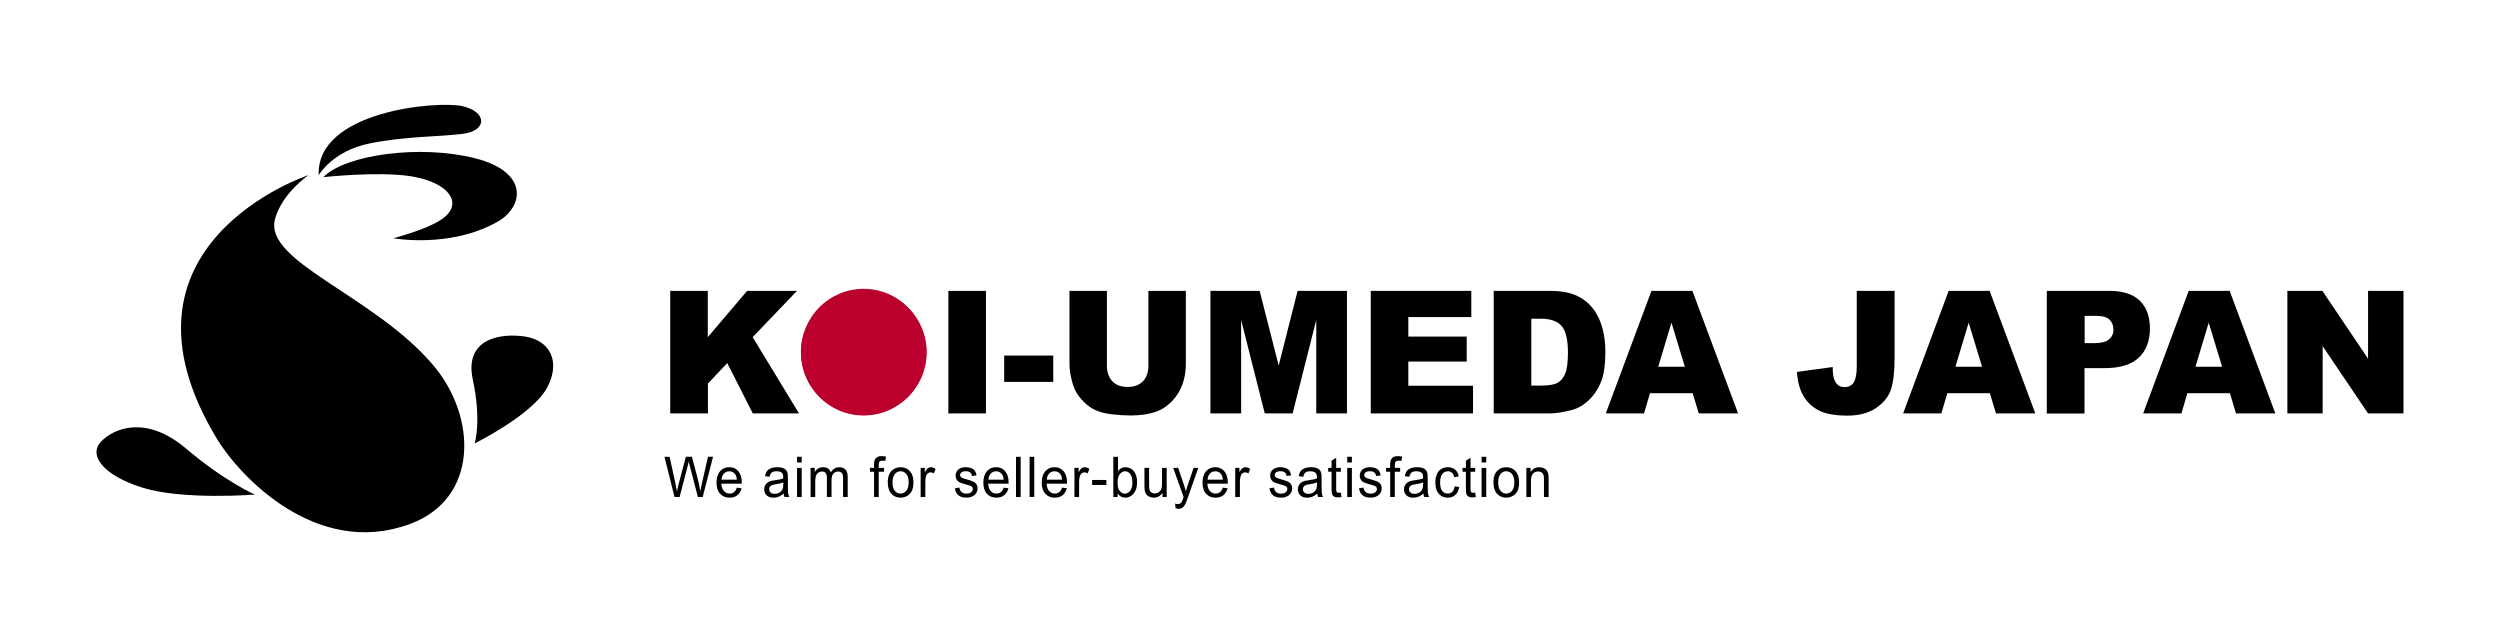 <svg width="259" height="66" viewBox="0 0 259 66" fill="none" xmlns="http://www.w3.org/2000/svg">
<g filter="url(#filter0_ddd_6111_568)">
<path d="M33.016 18.146C33.016 18.146 34.461 15.628 38.282 14.862C42.105 14.097 45.238 14.193 47.897 13.873C50.556 13.554 50.455 11.549 47.863 10.988C45.269 10.429 32.763 11.489 33.016 18.146Z" fill="black"/>
<path d="M49.178 45.936C49.178 45.936 55.106 43.005 56.641 40.226C58.176 37.445 56.937 35.271 54.441 34.874C51.948 34.476 48.06 35.016 48.983 39.325C49.908 43.633 49.178 45.936 49.178 45.936Z" fill="black"/>
<path d="M26.413 51.239C26.413 51.239 18.971 51.824 14.814 50.538C10.656 49.253 9.138 47.154 10.469 45.75C11.801 44.346 15.156 42.984 19.256 46.458C23.355 49.931 26.415 51.239 26.415 51.239H26.413Z" fill="black"/>
<path d="M51.558 22.966C54.225 21.455 54.876 17.833 49.224 16.398C43.575 14.963 35.831 15.991 33.49 18.353C33.49 18.353 39.19 17.735 42.499 18.251C45.808 18.766 47.173 20.264 46.808 21.445C46.517 22.39 45.435 23.372 40.761 24.683C40.761 24.683 46.622 25.763 51.556 22.968L51.558 22.966Z" fill="black"/>
<path d="M22.475 45.465C24.788 49.289 32.727 57.824 42.411 54.31C49.65 51.682 49.413 43.17 44.879 37.831C38.737 30.595 27.306 27.119 28.491 22.701C29.21 20.011 31.97 18.136 31.97 18.136C31.97 18.136 10.272 25.296 22.475 45.467V45.465Z" fill="black"/>
<path d="M96 36.5C96 40.09 93.09 43 89.5 43C85.91 43 83 40.09 83 36.5C83 32.91 85.91 30 89.5 30C93.09 30 96 32.91 96 36.5Z" fill="#BC002D"/>
<path d="M69.434 30.134H73.327V34.927L77.401 30.134H82.568L77.975 34.927L82.778 42.831H77.99L75.343 37.614L73.341 39.734V42.831H69.434V30.134Z" fill="black"/>
<path d="M98.251 30.134H102.144V42.831H98.251V30.134Z" fill="black"/>
<path d="M104.034 36.836H109.117V39.565H104.034V36.836Z" fill="black"/>
<path d="M118.974 30.134H122.853V37.698C122.853 38.448 122.741 39.155 122.503 39.819C122.265 40.484 121.901 41.063 121.411 41.572C120.921 42.067 120.403 42.421 119.856 42.619C119.1 42.902 118.19 43.043 117.14 43.043C116.524 43.043 115.866 43.001 115.138 42.916C114.41 42.831 113.807 42.661 113.317 42.407C112.827 42.152 112.393 41.785 111.987 41.318C111.581 40.851 111.315 40.357 111.161 39.862C110.923 39.056 110.797 38.335 110.797 37.712V30.134H114.676V37.882C114.676 38.575 114.872 39.112 115.25 39.508C115.628 39.904 116.16 40.088 116.832 40.088C117.504 40.088 118.022 39.89 118.4 39.508C118.778 39.126 118.974 38.575 118.974 37.882V30.134Z" fill="black"/>
<path d="M125.387 30.134H130.498L132.473 37.868L134.433 30.134H139.544V42.831H136.365V33.145L133.915 42.831H131.03L128.58 33.145V42.831H125.401V30.134H125.387Z" fill="black"/>
<path d="M142.008 30.134H152.426V32.849H145.901V34.87H151.95V37.458H145.901V39.961H152.608V42.831H142.008V30.134Z" fill="black"/>
<path d="M154.75 30.134H160.519C161.653 30.134 162.578 30.289 163.278 30.6C163.978 30.911 164.552 31.364 165.014 31.944C165.476 32.523 165.798 33.202 166.008 33.98C166.218 34.757 166.316 35.577 166.316 36.44C166.316 37.797 166.162 38.844 165.854 39.593C165.546 40.342 165.126 40.965 164.58 41.474C164.034 41.983 163.46 42.322 162.83 42.477C161.975 42.704 161.205 42.831 160.519 42.831H154.75V30.134ZM158.643 33.004V39.947H159.595C160.407 39.947 160.981 39.862 161.331 39.678C161.681 39.494 161.947 39.183 162.144 38.73C162.34 38.278 162.438 37.543 162.438 36.525C162.438 35.181 162.214 34.263 161.779 33.768C161.345 33.273 160.617 33.018 159.623 33.018H158.657L158.643 33.004Z" fill="black"/>
<path d="M170.937 40.738L170.321 42.831H166.358L171.091 30.134H175.334L180.066 42.831H175.992L175.362 40.738H170.937ZM174.55 37.995L173.163 33.428L171.791 37.995H174.55Z" fill="black"/>
<path d="M196.281 30.134V37.034C196.281 38.476 196.155 39.579 195.903 40.342C195.651 41.106 195.133 41.742 194.363 42.265C193.593 42.788 192.613 43.057 191.408 43.057C190.134 43.057 189.154 42.888 188.454 42.534C187.754 42.181 187.222 41.686 186.83 41.007C186.438 40.328 186.228 39.508 186.158 38.533L189.868 38.023C189.868 38.589 189.924 38.999 190.008 39.268C190.106 39.536 190.26 39.763 190.47 39.932C190.624 40.045 190.834 40.102 191.1 40.102C191.534 40.102 191.856 39.932 192.053 39.607C192.249 39.282 192.361 38.73 192.361 37.953V30.134H196.281Z" fill="black"/>
<path d="M206.153 40.738H201.742L201.126 42.831H197.163L201.882 30.134H206.125L210.858 42.831H206.783L206.153 40.738ZM205.341 37.995L203.954 33.428L202.582 37.995H205.341Z" fill="black"/>
<path d="M218.517 30.134C219.931 30.134 220.981 30.473 221.681 31.152C222.382 31.831 222.732 32.792 222.732 34.036C222.732 35.281 222.354 36.327 221.583 37.048C220.813 37.769 219.651 38.137 218.083 38.137H215.954V42.845H212.048V30.134H218.517ZM215.968 35.549H216.921C217.663 35.549 218.195 35.422 218.503 35.153C218.811 34.885 218.951 34.559 218.951 34.149C218.951 33.739 218.825 33.414 218.559 33.131C218.293 32.849 217.803 32.721 217.075 32.721H215.968V35.549Z" fill="black"/>
<path d="M231.021 40.738H226.61L225.994 42.831H222.032L226.75 30.134H230.993L235.726 42.831H231.651L231.021 40.738ZM230.209 37.995L228.823 33.428L227.45 37.995H230.209Z" fill="black"/>
<path d="M236.972 30.134H240.599L245.331 37.161V30.134H249V42.831H245.331L240.627 35.86V42.831H236.972V30.134Z" fill="black"/>
<path d="M89.471 43.043C93.06 43.043 95.969 40.106 95.969 36.482C95.969 32.859 93.06 29.922 89.471 29.922C85.883 29.922 82.974 32.859 82.974 36.482C82.974 40.106 85.883 43.043 89.471 43.043Z" fill="#BC002D"/>
<path d="M69.879 51.492L68.84 47.323H69.37L69.967 50.054C70.031 50.341 70.085 50.625 70.134 50.905C70.234 50.46 70.291 50.202 70.309 50.135L71.055 47.319H71.679L72.24 49.428C72.379 49.951 72.482 50.444 72.543 50.905C72.591 50.641 72.658 50.341 72.736 49.999L73.351 47.319H73.873L72.8 51.489H72.3L71.476 48.313C71.406 48.048 71.367 47.884 71.352 47.823C71.309 48.013 71.273 48.177 71.237 48.313L70.406 51.489H69.876L69.879 51.492Z" fill="black"/>
<path d="M76.333 50.518L76.83 50.583C76.751 50.892 76.605 51.131 76.393 51.302C76.181 51.473 75.912 51.557 75.581 51.557C75.166 51.557 74.836 51.421 74.594 51.147C74.351 50.876 74.23 50.493 74.23 50.002C74.23 49.512 74.354 49.1 74.6 48.819C74.845 48.538 75.163 48.4 75.557 48.4C75.951 48.4 76.248 48.538 76.487 48.813C76.727 49.087 76.848 49.474 76.848 49.974C76.848 50.002 76.848 50.051 76.848 50.109H74.733C74.751 50.441 74.839 50.696 74.997 50.87C75.154 51.044 75.354 51.134 75.591 51.134C75.766 51.134 75.918 51.086 76.042 50.986C76.166 50.886 76.266 50.731 76.339 50.515L76.333 50.518ZM74.754 49.693H76.339C76.318 49.438 76.257 49.248 76.157 49.122C76.002 48.925 75.806 48.825 75.56 48.825C75.339 48.825 75.154 48.903 75.003 49.061C74.851 49.219 74.769 49.428 74.754 49.693Z" fill="black"/>
<path d="M81.186 51.118C81.008 51.279 80.838 51.392 80.671 51.46C80.508 51.528 80.329 51.56 80.141 51.56C79.829 51.56 79.59 51.479 79.423 51.318C79.257 51.157 79.172 50.95 79.172 50.696C79.172 50.547 79.202 50.412 79.266 50.289C79.329 50.167 79.411 50.07 79.514 49.996C79.617 49.922 79.732 49.867 79.859 49.828C79.953 49.803 80.096 49.777 80.287 49.751C80.674 49.703 80.962 49.645 81.144 49.574C81.144 49.503 81.144 49.458 81.144 49.438C81.144 49.229 81.099 49.084 81.008 48.996C80.883 48.88 80.702 48.822 80.459 48.822C80.232 48.822 80.066 48.864 79.959 48.948C79.853 49.032 79.772 49.18 79.72 49.396L79.25 49.328C79.293 49.116 79.362 48.942 79.463 48.809C79.559 48.677 79.702 48.577 79.887 48.506C80.072 48.435 80.287 48.4 80.529 48.4C80.771 48.4 80.968 48.429 81.12 48.49C81.271 48.551 81.383 48.626 81.453 48.719C81.523 48.813 81.574 48.925 81.602 49.067C81.617 49.154 81.626 49.312 81.626 49.538V50.222C81.626 50.699 81.635 50.999 81.656 51.125C81.677 51.25 81.717 51.373 81.777 51.486H81.274C81.223 51.379 81.192 51.257 81.177 51.112L81.186 51.118ZM81.147 49.977C80.971 50.054 80.711 50.115 80.362 50.17C80.165 50.199 80.026 50.235 79.944 50.273C79.862 50.312 79.799 50.367 79.753 50.441C79.708 50.515 79.687 50.596 79.687 50.683C79.687 50.818 79.735 50.934 79.832 51.025C79.929 51.115 80.072 51.16 80.259 51.16C80.447 51.16 80.611 51.118 80.753 51.031C80.899 50.944 81.005 50.828 81.071 50.676C81.123 50.56 81.15 50.389 81.15 50.164V49.977H81.147Z" fill="black"/>
<path d="M82.574 47.913V47.323H83.056V47.913H82.574ZM82.574 51.492V48.474H83.056V51.492H82.574Z" fill="black"/>
<path d="M83.977 51.492V48.474H84.407V48.896C84.495 48.748 84.613 48.629 84.762 48.538C84.91 48.448 85.077 48.403 85.268 48.403C85.477 48.403 85.649 48.448 85.786 48.542C85.922 48.635 86.016 48.764 86.07 48.932C86.295 48.58 86.585 48.403 86.946 48.403C87.228 48.403 87.443 48.487 87.594 48.651C87.746 48.816 87.822 49.074 87.822 49.419V51.492H87.343V49.59C87.343 49.387 87.328 49.238 87.297 49.148C87.267 49.058 87.21 48.987 87.128 48.932C87.046 48.877 86.949 48.848 86.84 48.848C86.64 48.848 86.474 48.919 86.343 49.061C86.21 49.203 86.146 49.428 86.146 49.738V51.492H85.665V49.532C85.665 49.303 85.625 49.135 85.546 49.019C85.468 48.903 85.34 48.848 85.162 48.848C85.025 48.848 84.901 48.887 84.786 48.961C84.671 49.038 84.589 49.148 84.537 49.293C84.486 49.438 84.459 49.651 84.459 49.925V51.492H83.977Z" fill="black"/>
<path d="M90.552 51.492V48.871H90.127V48.474H90.552V48.151C90.552 47.948 90.57 47.797 90.603 47.7C90.648 47.568 90.73 47.458 90.849 47.378C90.964 47.294 91.127 47.255 91.339 47.255C91.476 47.255 91.624 47.271 91.788 47.307L91.715 47.752C91.615 47.732 91.521 47.723 91.433 47.723C91.288 47.723 91.185 47.755 91.124 47.823C91.064 47.89 91.033 48.013 91.033 48.197V48.474H91.588V48.871H91.033V51.492H90.552Z" fill="black"/>
<path d="M91.969 49.98C91.969 49.422 92.115 49.006 92.409 48.738C92.654 48.516 92.951 48.403 93.303 48.403C93.693 48.403 94.012 48.538 94.26 48.809C94.508 49.08 94.633 49.458 94.633 49.938C94.633 50.328 94.578 50.631 94.469 50.854C94.36 51.076 94.199 51.25 93.99 51.373C93.781 51.495 93.554 51.557 93.306 51.557C92.909 51.557 92.588 51.421 92.342 51.151C92.097 50.88 91.975 50.489 91.975 49.98H91.969ZM92.463 49.98C92.463 50.367 92.542 50.657 92.703 50.847C92.86 51.041 93.06 51.134 93.3 51.134C93.539 51.134 93.736 51.038 93.896 50.844C94.054 50.651 94.136 50.357 94.136 49.961C94.136 49.587 94.057 49.303 93.896 49.112C93.736 48.922 93.539 48.822 93.303 48.822C93.066 48.822 92.863 48.919 92.706 49.109C92.548 49.3 92.466 49.59 92.466 49.977L92.463 49.98Z" fill="black"/>
<path d="M95.378 51.492V48.474H95.811V48.932C95.92 48.719 96.023 48.577 96.117 48.51C96.211 48.442 96.314 48.406 96.426 48.406C96.59 48.406 96.754 48.461 96.92 48.571L96.754 49.045C96.635 48.971 96.517 48.935 96.402 48.935C96.296 48.935 96.202 48.967 96.12 49.035C96.035 49.103 95.978 49.196 95.942 49.316C95.887 49.496 95.863 49.696 95.863 49.912V51.492H95.378Z" fill="black"/>
<path d="M98.917 50.589L99.392 50.509C99.42 50.712 99.492 50.867 99.617 50.976C99.738 51.083 99.907 51.138 100.129 51.138C100.35 51.138 100.513 51.089 100.62 50.992C100.726 50.896 100.78 50.786 100.78 50.657C100.78 50.541 100.732 50.451 100.638 50.383C100.571 50.338 100.407 50.28 100.147 50.209C99.795 50.115 99.55 50.032 99.414 49.964C99.277 49.896 99.174 49.799 99.105 49.677C99.035 49.554 98.999 49.419 98.999 49.27C98.999 49.135 99.029 49.013 99.086 48.896C99.144 48.78 99.223 48.687 99.323 48.609C99.398 48.551 99.499 48.5 99.629 48.461C99.759 48.419 99.895 48.4 100.044 48.4C100.265 48.4 100.462 48.435 100.629 48.503C100.798 48.571 100.922 48.664 101.001 48.78C101.08 48.896 101.138 49.054 101.168 49.248L100.698 49.316C100.677 49.161 100.613 49.038 100.513 48.951C100.41 48.864 100.265 48.819 100.08 48.819C99.859 48.819 99.701 48.858 99.608 48.935C99.514 49.013 99.465 49.103 99.465 49.209C99.465 49.277 99.486 49.335 99.523 49.39C99.562 49.445 99.623 49.49 99.708 49.525C99.756 49.545 99.898 49.587 100.132 49.657C100.471 49.754 100.71 49.832 100.844 49.896C100.977 49.957 101.083 50.048 101.159 50.164C101.235 50.28 101.274 50.428 101.274 50.602C101.274 50.776 101.228 50.934 101.135 51.083C101.041 51.234 100.907 51.35 100.729 51.431C100.55 51.512 100.353 51.554 100.132 51.554C99.762 51.554 99.483 51.473 99.289 51.309C99.096 51.147 98.974 50.905 98.92 50.583L98.917 50.589Z" fill="black"/>
<path d="M103.977 50.518L104.473 50.583C104.395 50.892 104.249 51.131 104.037 51.302C103.825 51.473 103.555 51.557 103.225 51.557C102.81 51.557 102.48 51.421 102.237 51.147C101.995 50.876 101.874 50.493 101.874 50.002C101.874 49.512 101.998 49.1 102.243 48.819C102.489 48.538 102.807 48.4 103.201 48.4C103.595 48.4 103.889 48.538 104.131 48.813C104.37 49.087 104.492 49.474 104.492 49.974C104.492 50.002 104.492 50.051 104.492 50.109H102.377C102.395 50.441 102.483 50.696 102.64 50.87C102.798 51.047 102.995 51.134 103.234 51.134C103.41 51.134 103.561 51.086 103.686 50.986C103.81 50.886 103.91 50.731 103.983 50.515L103.977 50.518ZM102.398 49.693H103.983C103.961 49.438 103.901 49.248 103.801 49.122C103.646 48.925 103.449 48.825 103.204 48.825C102.983 48.825 102.798 48.903 102.646 49.061C102.495 49.219 102.413 49.428 102.398 49.693Z" fill="black"/>
<path d="M105.258 51.492V47.323H105.74V51.492H105.258Z" fill="black"/>
<path d="M106.667 51.492V47.323H107.149V51.492H106.667Z" fill="black"/>
<path d="M110.027 50.518L110.524 50.583C110.445 50.892 110.3 51.131 110.088 51.302C109.876 51.473 109.606 51.557 109.276 51.557C108.861 51.557 108.53 51.421 108.288 51.147C108.046 50.876 107.924 50.493 107.924 50.002C107.924 49.512 108.049 49.1 108.294 48.819C108.539 48.538 108.858 48.4 109.251 48.4C109.645 48.4 109.942 48.538 110.182 48.813C110.421 49.087 110.542 49.474 110.542 49.974C110.542 50.002 110.542 50.051 110.542 50.109H108.427C108.445 50.441 108.533 50.696 108.691 50.87C108.848 51.044 109.048 51.134 109.285 51.134C109.46 51.134 109.612 51.086 109.736 50.986C109.86 50.886 109.96 50.731 110.033 50.515L110.027 50.518ZM108.448 49.693H110.033C110.012 49.438 109.951 49.248 109.851 49.122C109.697 48.925 109.5 48.825 109.254 48.825C109.033 48.825 108.848 48.903 108.697 49.061C108.545 49.219 108.464 49.428 108.448 49.693Z" fill="black"/>
<path d="M111.312 51.492V48.474H111.745V48.932C111.854 48.719 111.957 48.577 112.051 48.51C112.145 48.442 112.248 48.406 112.36 48.406C112.524 48.406 112.687 48.461 112.854 48.571L112.687 49.045C112.569 48.971 112.451 48.935 112.336 48.935C112.23 48.935 112.136 48.967 112.054 49.035C111.969 49.103 111.912 49.196 111.875 49.316C111.821 49.496 111.796 49.696 111.796 49.912V51.492H111.312Z" fill="black"/>
<path d="M113.145 50.241V49.725H114.623V50.241H113.145Z" fill="black"/>
<path d="M115.787 51.492H115.341V47.323H115.823V48.809C116.026 48.538 116.287 48.403 116.602 48.403C116.777 48.403 116.941 48.442 117.099 48.516C117.253 48.59 117.383 48.697 117.483 48.832C117.583 48.967 117.662 49.132 117.72 49.322C117.777 49.512 117.804 49.719 117.804 49.935C117.804 50.454 117.683 50.854 117.444 51.134C117.205 51.418 116.914 51.557 116.577 51.557C116.241 51.557 115.981 51.408 115.79 51.112V51.489L115.787 51.492ZM115.784 49.957C115.784 50.319 115.829 50.58 115.923 50.741C116.074 51.005 116.28 51.138 116.538 51.138C116.747 51.138 116.929 51.041 117.083 50.847C117.238 50.654 117.314 50.364 117.314 49.98C117.314 49.596 117.241 49.296 117.092 49.106C116.944 48.919 116.768 48.825 116.559 48.825C116.35 48.825 116.168 48.922 116.014 49.116C115.859 49.309 115.784 49.59 115.784 49.957Z" fill="black"/>
<path d="M120.437 51.492V51.047C120.216 51.389 119.916 51.56 119.537 51.56C119.371 51.56 119.213 51.525 119.068 51.457C118.922 51.389 118.816 51.302 118.744 51.199C118.671 51.096 118.622 50.97 118.595 50.818C118.577 50.718 118.565 50.56 118.565 50.341V48.471H119.047V50.144C119.047 50.412 119.056 50.593 119.077 50.686C119.107 50.822 119.171 50.928 119.268 51.002C119.365 51.08 119.486 51.118 119.631 51.118C119.777 51.118 119.91 51.08 120.037 50.999C120.165 50.922 120.253 50.812 120.307 50.676C120.359 50.541 120.386 50.344 120.386 50.086V48.468H120.868V51.486H120.437V51.492Z" fill="black"/>
<path d="M121.792 52.653L121.737 52.173C121.843 52.202 121.934 52.218 122.013 52.218C122.119 52.218 122.204 52.199 122.27 52.16C122.334 52.121 122.385 52.069 122.428 52.002C122.458 51.95 122.507 51.824 122.576 51.621C122.585 51.592 122.601 51.55 122.619 51.495L121.543 48.471H122.061L122.652 50.218C122.728 50.441 122.798 50.673 122.858 50.918C122.913 50.683 122.979 50.454 123.055 50.231L123.661 48.471H124.143L123.064 51.541C122.949 51.873 122.858 52.102 122.795 52.224C122.71 52.392 122.61 52.518 122.501 52.595C122.392 52.672 122.258 52.715 122.107 52.715C122.013 52.715 121.91 52.695 121.798 52.653H121.792Z" fill="black"/>
<path d="M126.682 50.518L127.179 50.583C127.1 50.892 126.954 51.131 126.742 51.302C126.53 51.473 126.261 51.557 125.93 51.557C125.515 51.557 125.185 51.421 124.943 51.147C124.7 50.876 124.579 50.493 124.579 50.002C124.579 49.512 124.703 49.1 124.949 48.819C125.194 48.538 125.512 48.4 125.906 48.4C126.3 48.4 126.594 48.538 126.836 48.813C127.076 49.087 127.197 49.474 127.197 49.974C127.197 50.002 127.197 50.051 127.197 50.109H125.082C125.1 50.441 125.188 50.696 125.346 50.87C125.503 51.047 125.7 51.134 125.939 51.134C126.115 51.134 126.267 51.086 126.391 50.986C126.515 50.886 126.615 50.731 126.688 50.515L126.682 50.518ZM125.103 49.693H126.688C126.667 49.438 126.606 49.248 126.506 49.122C126.351 48.925 126.155 48.825 125.909 48.825C125.688 48.825 125.503 48.903 125.352 49.061C125.2 49.219 125.118 49.428 125.103 49.693Z" fill="black"/>
<path d="M127.969 51.492V48.474H128.403V48.932C128.512 48.719 128.615 48.577 128.709 48.51C128.803 48.442 128.906 48.406 129.018 48.406C129.181 48.406 129.345 48.461 129.512 48.571L129.345 49.045C129.227 48.971 129.109 48.935 128.993 48.935C128.887 48.935 128.793 48.967 128.712 49.035C128.627 49.103 128.569 49.196 128.533 49.316C128.478 49.496 128.454 49.696 128.454 49.912V51.492H127.969Z" fill="black"/>
<path d="M131.505 50.589L131.981 50.509C132.008 50.712 132.081 50.867 132.205 50.976C132.329 51.086 132.499 51.138 132.717 51.138C132.935 51.138 133.102 51.089 133.208 50.992C133.314 50.896 133.368 50.786 133.368 50.657C133.368 50.541 133.32 50.451 133.226 50.383C133.159 50.338 132.996 50.28 132.735 50.209C132.384 50.115 132.138 50.032 132.002 49.964C131.866 49.896 131.763 49.799 131.693 49.677C131.623 49.554 131.587 49.419 131.587 49.27C131.587 49.135 131.617 49.013 131.675 48.896C131.732 48.78 131.811 48.687 131.911 48.609C131.987 48.551 132.087 48.5 132.217 48.461C132.347 48.419 132.484 48.4 132.632 48.4C132.853 48.4 133.05 48.435 133.22 48.503C133.39 48.571 133.514 48.664 133.593 48.78C133.671 48.896 133.729 49.054 133.759 49.248L133.29 49.316C133.268 49.161 133.208 49.038 133.105 48.951C133.002 48.864 132.856 48.819 132.672 48.819C132.45 48.819 132.293 48.858 132.199 48.935C132.105 49.013 132.057 49.103 132.057 49.209C132.057 49.277 132.075 49.335 132.114 49.39C132.154 49.445 132.214 49.49 132.299 49.525C132.347 49.545 132.49 49.587 132.723 49.657C133.062 49.754 133.302 49.832 133.435 49.896C133.568 49.957 133.674 50.048 133.75 50.164C133.826 50.28 133.865 50.428 133.865 50.602C133.865 50.776 133.82 50.934 133.726 51.083C133.632 51.234 133.499 51.35 133.323 51.431C133.147 51.515 132.947 51.554 132.723 51.554C132.353 51.554 132.075 51.473 131.881 51.309C131.687 51.147 131.566 50.905 131.511 50.583L131.505 50.589Z" fill="black"/>
<path d="M136.477 51.118C136.298 51.279 136.129 51.392 135.962 51.46C135.798 51.528 135.62 51.56 135.432 51.56C135.12 51.56 134.88 51.479 134.714 51.318C134.547 51.157 134.462 50.95 134.462 50.696C134.462 50.547 134.493 50.412 134.556 50.289C134.62 50.167 134.702 50.07 134.805 49.996C134.908 49.922 135.023 49.867 135.15 49.828C135.244 49.803 135.386 49.777 135.577 49.751C135.965 49.703 136.25 49.645 136.435 49.574C136.435 49.503 136.435 49.458 136.435 49.438C136.435 49.229 136.389 49.084 136.298 48.996C136.174 48.88 135.992 48.822 135.75 48.822C135.523 48.822 135.356 48.864 135.25 48.948C135.144 49.032 135.062 49.18 135.011 49.396L134.541 49.328C134.583 49.116 134.653 48.942 134.753 48.809C134.85 48.677 134.992 48.577 135.177 48.506C135.362 48.435 135.577 48.4 135.82 48.4C136.062 48.4 136.259 48.429 136.41 48.49C136.562 48.551 136.674 48.626 136.744 48.719C136.816 48.813 136.865 48.925 136.892 49.067C136.907 49.154 136.916 49.312 136.916 49.538V50.222C136.916 50.699 136.925 50.999 136.947 51.125C136.968 51.25 137.007 51.373 137.068 51.486H136.565C136.513 51.379 136.483 51.257 136.468 51.112L136.477 51.118ZM136.438 49.977C136.262 50.054 136.001 50.115 135.653 50.17C135.456 50.199 135.317 50.235 135.235 50.273C135.153 50.312 135.089 50.367 135.044 50.441C134.998 50.515 134.977 50.596 134.977 50.683C134.977 50.818 135.026 50.934 135.123 51.025C135.22 51.115 135.362 51.16 135.55 51.16C135.738 51.16 135.898 51.118 136.044 51.031C136.189 50.944 136.295 50.828 136.362 50.676C136.413 50.56 136.441 50.389 136.441 50.164V49.977H136.438Z" fill="black"/>
<path d="M138.91 51.034L138.98 51.486C138.843 51.515 138.722 51.531 138.616 51.531C138.44 51.531 138.307 51.502 138.21 51.444C138.113 51.386 138.046 51.309 138.007 51.212C137.968 51.115 137.95 50.915 137.95 50.609V48.871H137.598V48.474H137.95V47.726L138.428 47.419V48.474H138.913V48.871H138.428V50.635C138.428 50.78 138.437 50.873 138.452 50.915C138.471 50.957 138.498 50.989 138.534 51.015C138.574 51.041 138.628 51.054 138.698 51.054C138.752 51.054 138.822 51.047 138.91 51.034Z" fill="black"/>
<path d="M139.573 47.913V47.323H140.055V47.913H139.573ZM139.573 51.492V48.474H140.055V51.492H139.573Z" fill="black"/>
<path d="M140.785 50.589L141.261 50.509C141.288 50.712 141.361 50.867 141.485 50.976C141.606 51.083 141.776 51.138 141.997 51.138C142.218 51.138 142.382 51.089 142.488 50.992C142.594 50.896 142.649 50.786 142.649 50.657C142.649 50.541 142.6 50.451 142.506 50.383C142.44 50.338 142.276 50.28 142.015 50.209C141.664 50.115 141.419 50.032 141.282 49.964C141.146 49.896 141.043 49.799 140.973 49.677C140.904 49.554 140.867 49.419 140.867 49.27C140.867 49.135 140.897 49.013 140.955 48.896C141.013 48.78 141.091 48.687 141.191 48.609C141.267 48.551 141.367 48.5 141.497 48.461C141.628 48.419 141.764 48.4 141.912 48.4C142.134 48.4 142.331 48.435 142.497 48.503C142.667 48.571 142.791 48.664 142.87 48.78C142.949 48.896 143.006 49.054 143.036 49.248L142.567 49.316C142.546 49.161 142.482 49.038 142.382 48.951C142.279 48.864 142.134 48.819 141.949 48.819C141.728 48.819 141.57 48.858 141.476 48.935C141.382 49.013 141.334 49.103 141.334 49.209C141.334 49.277 141.355 49.335 141.391 49.39C141.431 49.445 141.491 49.49 141.576 49.525C141.625 49.545 141.767 49.587 142 49.657C142.34 49.754 142.579 49.832 142.712 49.896C142.846 49.957 142.952 50.048 143.027 50.164C143.103 50.28 143.143 50.428 143.143 50.602C143.143 50.776 143.097 50.934 143.003 51.083C142.909 51.234 142.776 51.35 142.597 51.431C142.418 51.512 142.221 51.554 142 51.554C141.631 51.554 141.352 51.473 141.158 51.309C140.964 51.147 140.843 50.905 140.788 50.583L140.785 50.589Z" fill="black"/>
<path d="M144.021 51.492V48.871H143.597V48.474H144.021V48.151C144.021 47.948 144.039 47.797 144.073 47.7C144.118 47.568 144.2 47.458 144.318 47.378C144.436 47.297 144.597 47.255 144.809 47.255C144.945 47.255 145.094 47.271 145.257 47.307L145.185 47.752C145.085 47.732 144.991 47.723 144.903 47.723C144.757 47.723 144.654 47.755 144.594 47.823C144.533 47.89 144.503 48.013 144.503 48.197V48.474H145.057V48.871H144.503V51.492H144.021Z" fill="black"/>
<path d="M147.469 51.118C147.29 51.279 147.121 51.392 146.954 51.46C146.79 51.528 146.612 51.56 146.424 51.56C146.112 51.56 145.872 51.479 145.706 51.318C145.539 51.157 145.454 50.95 145.454 50.696C145.454 50.547 145.485 50.412 145.548 50.289C145.612 50.167 145.694 50.07 145.797 49.996C145.9 49.922 146.015 49.867 146.142 49.828C146.236 49.803 146.378 49.777 146.569 49.751C146.957 49.703 147.242 49.645 147.427 49.574C147.427 49.503 147.427 49.458 147.427 49.438C147.427 49.229 147.381 49.084 147.29 48.996C147.166 48.88 146.984 48.822 146.742 48.822C146.515 48.822 146.348 48.864 146.242 48.948C146.136 49.032 146.054 49.18 146.003 49.396L145.533 49.328C145.575 49.116 145.645 48.942 145.745 48.809C145.842 48.677 145.984 48.577 146.169 48.506C146.354 48.435 146.569 48.4 146.812 48.4C147.054 48.4 147.251 48.429 147.402 48.49C147.554 48.551 147.666 48.626 147.736 48.719C147.808 48.813 147.857 48.925 147.884 49.067C147.899 49.154 147.908 49.312 147.908 49.538V50.222C147.908 50.699 147.917 50.999 147.939 51.125C147.96 51.25 147.999 51.373 148.06 51.486H147.557C147.505 51.379 147.475 51.257 147.46 51.112L147.469 51.118ZM147.43 49.977C147.254 50.054 146.993 50.115 146.645 50.17C146.448 50.199 146.309 50.235 146.227 50.273C146.145 50.312 146.081 50.367 146.036 50.441C145.991 50.515 145.969 50.596 145.969 50.683C145.969 50.818 146.018 50.934 146.115 51.025C146.212 51.115 146.354 51.16 146.542 51.16C146.73 51.16 146.89 51.118 147.036 51.031C147.181 50.944 147.287 50.828 147.354 50.676C147.405 50.56 147.433 50.389 147.433 50.164V49.977H147.43Z" fill="black"/>
<path d="M150.702 50.386L151.174 50.451C151.123 50.799 150.99 51.07 150.778 51.267C150.566 51.463 150.305 51.56 149.993 51.56C149.605 51.56 149.293 51.425 149.057 51.154C148.82 50.883 148.702 50.496 148.702 49.993C148.702 49.667 148.754 49.38 148.854 49.138C148.954 48.893 149.108 48.709 149.317 48.587C149.523 48.464 149.751 48.403 149.993 48.403C150.302 48.403 150.553 48.487 150.75 48.651C150.947 48.816 151.071 49.051 151.126 49.358L150.659 49.435C150.614 49.232 150.535 49.08 150.423 48.977C150.311 48.874 150.172 48.822 150.014 48.822C149.772 48.822 149.575 48.916 149.423 49.1C149.272 49.283 149.196 49.577 149.196 49.977C149.196 50.377 149.269 50.676 149.414 50.86C149.56 51.044 149.75 51.134 149.987 51.134C150.175 51.134 150.332 51.073 150.459 50.95C150.587 50.828 150.665 50.638 150.699 50.383L150.702 50.386Z" fill="black"/>
<path d="M152.829 51.034L152.898 51.486C152.762 51.515 152.641 51.531 152.535 51.531C152.359 51.531 152.226 51.502 152.129 51.444C152.032 51.386 151.965 51.309 151.926 51.212C151.887 51.115 151.868 50.915 151.868 50.609V48.871H151.517V48.474H151.868V47.726L152.347 47.419V48.474H152.832V48.871H152.347V50.635C152.347 50.78 152.356 50.873 152.371 50.915C152.389 50.957 152.417 50.989 152.453 51.015C152.492 51.041 152.547 51.054 152.617 51.054C152.671 51.054 152.741 51.047 152.829 51.034Z" fill="black"/>
<path d="M153.492 47.913V47.323H153.974V47.913H153.492ZM153.492 51.492V48.474H153.974V51.492H153.492Z" fill="black"/>
<path d="M154.716 49.98C154.716 49.422 154.862 49.006 155.156 48.738C155.401 48.516 155.698 48.403 156.049 48.403C156.44 48.403 156.758 48.538 157.007 48.809C157.255 49.08 157.38 49.458 157.38 49.938C157.38 50.328 157.325 50.631 157.216 50.854C157.107 51.076 156.946 51.25 156.737 51.373C156.528 51.495 156.301 51.557 156.052 51.557C155.656 51.557 155.334 51.421 155.089 51.151C154.844 50.88 154.722 50.489 154.722 49.98H154.716ZM155.213 49.98C155.213 50.367 155.292 50.657 155.453 50.847C155.61 51.041 155.81 51.134 156.049 51.134C156.289 51.134 156.486 51.038 156.646 50.844C156.804 50.651 156.886 50.357 156.886 49.961C156.886 49.587 156.807 49.303 156.646 49.112C156.486 48.922 156.289 48.822 156.052 48.822C155.816 48.822 155.613 48.919 155.456 49.109C155.298 49.3 155.216 49.59 155.216 49.977L155.213 49.98Z" fill="black"/>
<path d="M158.131 51.492V48.474H158.564V48.903C158.773 48.571 159.073 48.406 159.467 48.406C159.637 48.406 159.794 48.438 159.94 48.503C160.082 48.568 160.191 48.655 160.261 48.761C160.331 48.867 160.382 48.993 160.409 49.138C160.427 49.232 160.437 49.4 160.437 49.635V51.492H159.955V49.654C159.955 49.445 159.937 49.29 159.9 49.187C159.864 49.084 159.797 49 159.7 48.938C159.606 48.877 159.494 48.845 159.364 48.845C159.158 48.845 158.982 48.913 158.834 49.051C158.685 49.19 158.61 49.451 158.61 49.838V51.486H158.128L158.131 51.492Z" fill="black"/>
</g>
<defs>
<filter id="filter0_ddd_6111_568" x="0" y="0.859" width="259" height="64.282" filterUnits="userSpaceOnUse" color-interpolation-filters="sRGB">
<feFlood flood-opacity="0" result="BackgroundImageFix"/>
<feColorMatrix in="SourceAlpha" type="matrix" values="0 0 0 0 0 0 0 0 0 0 0 0 0 0 0 0 0 0 127 0" result="hardAlpha"/>
<feOffset/>
<feGaussianBlur stdDeviation="5"/>
<feComposite in2="hardAlpha" operator="out"/>
<feColorMatrix type="matrix" values="0 0 0 0 1 0 0 0 0 1 0 0 0 0 1 0 0 0 1 0"/>
<feBlend mode="normal" in2="BackgroundImageFix" result="effect1_dropShadow_6111_568"/>
<feColorMatrix in="SourceAlpha" type="matrix" values="0 0 0 0 0 0 0 0 0 0 0 0 0 0 0 0 0 0 127 0" result="hardAlpha"/>
<feOffset/>
<feGaussianBlur stdDeviation="2"/>
<feComposite in2="hardAlpha" operator="out"/>
<feColorMatrix type="matrix" values="0 0 0 0 1 0 0 0 0 1 0 0 0 0 1 0 0 0 0.25 0"/>
<feBlend mode="normal" in2="effect1_dropShadow_6111_568" result="effect2_dropShadow_6111_568"/>
<feColorMatrix in="SourceAlpha" type="matrix" values="0 0 0 0 0 0 0 0 0 0 0 0 0 0 0 0 0 0 127 0" result="hardAlpha"/>
<feOffset/>
<feGaussianBlur stdDeviation="3"/>
<feComposite in2="hardAlpha" operator="out"/>
<feColorMatrix type="matrix" values="0 0 0 0 1 0 0 0 0 1 0 0 0 0 1 0 0 0 1 0"/>
<feBlend mode="normal" in2="effect2_dropShadow_6111_568" result="effect3_dropShadow_6111_568"/>
<feBlend mode="normal" in="SourceGraphic" in2="effect3_dropShadow_6111_568" result="shape"/>
</filter>
</defs>
</svg>
